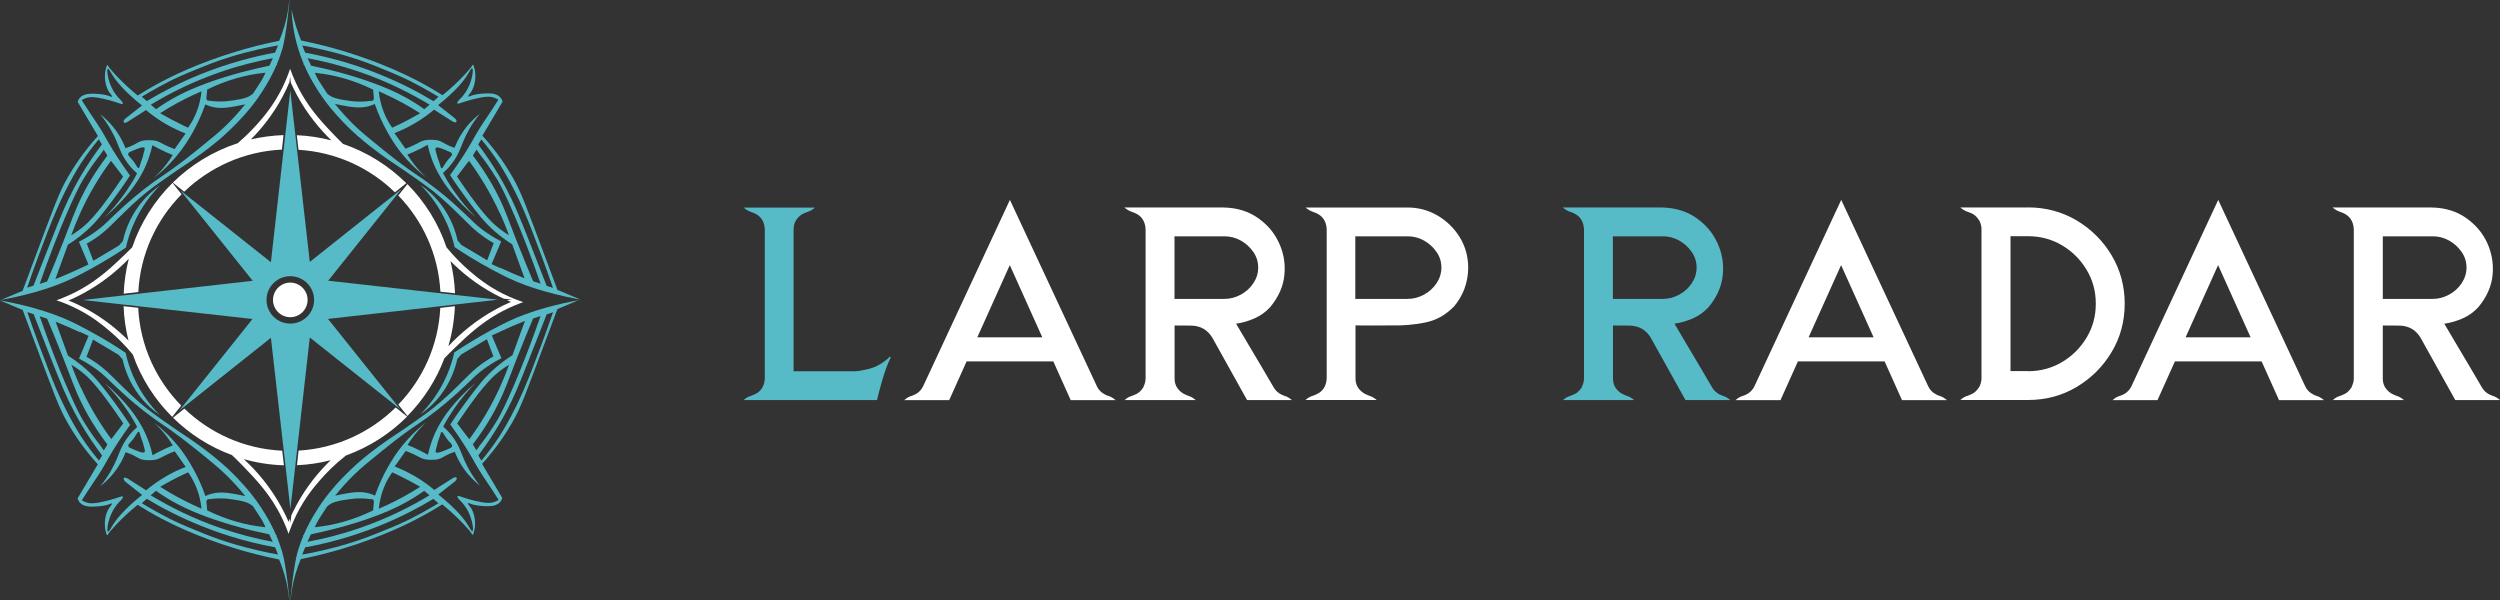 <?xml version="1.0" encoding="UTF-8"?>
<svg id="Livello_1" data-name="Livello 1" xmlns="http://www.w3.org/2000/svg" viewBox="0 0 250 60">
  <rect x="0" y="0" width="250" height="60" fill="#333333" stroke="none"/>
  <defs>
    <style>
      .cls-1 {
        fill: #56bac7;
      }

      .cls-1, .cls-2 {
        stroke-width: 0px;
      }

      .cls-2 {
        fill: #fff;
      }
    </style>
  </defs>
  <g>
    <path class="cls-1" d="M55.77,29.05c-.19-.5-.53-1.41-.95-2.54-2.27-6.07-2.66-7.22-3.6-8.86-.57-.99-1.5-2.45-2.98-4.08.67-1.14,1.35-2.27,2.02-3.41-.03-.11-.1-.27-.22-.41-.37-.42-.99-.42-1.35-.41-.04,0-1.08.01-1.67.27-.04.02-.16.07-.19.03-.04-.05.15-.26.27-.43,0,0,.55-.75.42-1.99-.01-.14-.05-.26-.08-.39-.05-.2-.09-.35-.15-.35-.04,0-.06.07-.16.22-.03.05-.08.1-.16.2-.65.78-1.55,1.61-1.55,1.61-.3.28-.69.62-1.16,1.01-.58-.36-1.41-.86-2.43-1.4-.75-.39-3.51-1.82-7.52-3.02-1.08-.32-2.5-.71-4.2-1.05-.17-.43-.34-.89-.5-1.39-.19-.61-.34-1.19-.46-1.73.04.99.19,2.34.65,3.87.17.58.36,1.1.56,1.56l-.03.08.07.02c.41.96.83,1.67,1.1,2.12,1.03,1.73,2.12,2.89,2.78,3.59.19.2.7.73,1.41,1.36.33.29.98.86,2.19,1.76,1.48,1.09,1.79,1.2,3.75,2.59.85.61,1.28.91,1.73,1.27,1.11.9,1.99,1.76,2.89,2.65.78.77,1.29,1.31,2.22,1.95.37.25.68.44.9.56l-.65,1.72c-.86-.51-1.71-1.02-2.57-1.53-.13-.15-.26-.3-.39-.45-.18-.84-.61-2.23-1.68-3.63-.69-.9-1.44-1.52-2.02-1.92.82.83,1.89,2.13,2.67,3.95.35.82.58,1.58.73,2.26.86.58,2.1,1.37,3.66,2.21.76.41,1.37.72,1.63.84,2.44,1.18,5.34,1.84,7.3,2.2-.75-.32-1.5-.64-2.25-.95h0ZM30.39,4.95c-.05-.13-.11-.27-.16-.4.21.04.56.1,1,.19,1.07.22,3.28.71,5.64,1.6.49.18,1.08.42,1.19.47.85.34,1.59.66,1.91.8,1.5.66,3.1,1.6,3.88,2.07-.17.15-.33.29-.5.44-1.5-.91-3.31-1.85-5.42-2.7-2.76-1.12-5.3-1.76-7.41-2.15-.04-.1-.09-.21-.13-.31h0ZM30.8,5.92s-.03-.07-.04-.1c1.56.29,3.33.73,5.23,1.38,2.82.97,5.14,2.17,6.97,3.27-.18.15-.36.3-.53.45-.24-.17-.59-.42-1.02-.68-.77-.48-1.91-1.12-3.85-1.85-2.57-.96-5.06-1.54-6.45-1.82-.1-.21-.2-.43-.3-.65h0ZM42.02,11.32c-.74.43-1.53.86-2.37,1.25-.14.07-.28.13-.43.2-.23-.32-.46-.71-.67-1.16-.44-.95-.61-1.83-.67-2.48.21.09.42.18.62.28,1.29.59,2.46,1.24,3.52,1.92h0ZM32.72,9.36c-.15-.22-.43-.65-.73-1.12-.09-.14-.21-.33-.34-.6-.07-.15-.13-.27-.17-.36.09,0,.18.02.28.03,1.67.19,3.54.67,5.55,1.65l.08.86s0,.11-.06.19c-.06.07-.16.09-.25.07-.37.06-.88.1-1.5.07-.26-.01-.44-.04-.8-.09-1.19-.16-1.54-.34-1.75-.47-.14-.09-.25-.17-.31-.23h0ZM50.02,26.81c-.29-.13-.58-.27-.86-.4.32-.76.64-1.51.96-2.27-.34-.17-.83-.45-1.41-.84-1.2-.81-1.47-1.26-3.01-2.65-.59-.54-1.65-1.48-3.11-2.53-.7-.51-.71-.47-1.61-1.11-1.2-.86-2.06-1.55-2.76-2.11-1.45-1.17-2.16-1.76-2.88-2.46-.47-.47-1.13-1.15-1.85-2.05.1.02.26.06.47.1,1.12.22,1.95.37,2.85.15.16-.04.39-.11.67-.24.39,1.12.83,2.02,1.2,2.69.33.6.92,1.65,1.96,2.81.74.83,1.45,1.43,1.99,1.85-.52-.47-1.07-1.07-1.58-1.81-.11-.16-.21-.32-.31-.48.41-.17.84-.36,1.28-.58.26-.13.51-.27.75-.4.06.28.16.72.35,1.25.8,2.32,2.25,3.84,3.1,4.73.29.3.74.74,1.32,1.22-.68-.68-1.42-1.53-2.14-2.57-.44-.63-.8-1.24-1.1-1.81.22-.19.54-.49.86-.91.68-.87.91-1.63,1.19-2.3.29-.69.77-1.64,1.64-2.71-.52.4-1.21,1.03-1.8,1.96-.34.52-.57,1.02-.73,1.44-.36-.11-.64-.24-.83-.34-.37-.19-.49-.3-.81-.39-.24-.06-.44-.06-.63-.07-.15,0-.42-.01-.71.05-.34.07-.5.19-.9.39-.24.12-.58.29-1.03.45-.37-.52-.73-1.04-1.1-1.56.59-.23,1.27-.53,1.98-.95.81-.47,1.48-.97,2.01-1.42,0,.02,0,.04,0,.05.59.37,1.18.75,1.76,1.12.19.14.39.15.44.09.05-.07,0-.26-.2-.41-.54-.43-1.08-.85-1.63-1.28,1.81-1.44,2.63-2.48,3.04-3.19.11-.19.28-.51.37-.48.15.05.03,1.17-.5,2.12-.24.43-.52.75-.73.95-.2.2-.3.37-.26.43.05.07.32-.03.36-.05.56-.19,1.28-.4,2.07-.55.41-.07.84-.13,1.32.05.16.06.28.13.36.18-.12.2-.32.5-.55.86-.49.76-.76,1.13-1.02,1.53-.53.81-.8,1.31-1.15,1.93-.44.77-1.12,1.86-2.11,3.22.65.99,1.23,1.79,1.67,2.39,1.09,1.46,1.76,2.34,2.85,3.28.68.59,1.29,1,1.69,1.25.41,1.13.83,2.26,1.24,3.4-.8-.32-1.62-.67-2.45-1.06h0ZM43.57,14.8c.13-.14.48,0,1.04.23.37.15.56.23.59.35.06.23-.29.35-.72,1.05-.14.22-.22.4-.32.39-.08-.01-.1-.14-.18-.41-.13-.44-.11-.25-.27-.81-.14-.48-.21-.72-.15-.78h0ZM49.98,21.28c.35.77.66,1.52.91,2.24-.75-.46-1.29-.92-1.66-1.27-.37-.36-.63-.67-.99-1.1-.24-.29-.54-.66-1.15-1.5-.37-.51-.84-1.18-1.39-2,.4-.52.8-1.05,1.2-1.57,1.04,1.41,2.12,3.14,3.06,5.2h0ZM53.32,28.14c-.17-.41-.43-1.03-.74-1.78-1.35-3.29-1.71-4.42-2.26-5.7-.56-1.29-1.49-3.08-3.03-5.11.12-.2.24-.39.36-.59.11.17.24.35.37.52.11.16.23.3.34.44,0,0,.73.97,1.41,2.11.69,1.16,2.43,4.97,4.29,10.34-.25-.08-.49-.16-.74-.24h0ZM54.66,28.57c-.17-.43-.42-1.09-.73-1.87-1.41-3.62-2.12-5.43-2.76-6.76-.65-1.37-1.7-3.29-3.35-5.49.1-.17.21-.34.31-.51.58.68,1.21,1.51,1.85,2.5,0,.01.02.04.04.07.21.33.81,1.29,1.57,2.83.57,1.15,1,2.16,1.61,3.73.57,1.47,1.3,3.4,2.1,5.72-.22-.07-.44-.14-.65-.21h0Z"/>
    <path class="cls-1" d="M0,30.01c1.96-.35,4.86-1.02,7.3-2.2.25-.12.87-.43,1.63-.84,1.56-.85,2.8-1.64,3.66-2.21.15-.67.38-1.44.73-2.26.78-1.82,1.85-3.12,2.67-3.95-.58.4-1.32,1.02-2.02,1.92-1.07,1.4-1.5,2.8-1.68,3.63-.13.15-.26.3-.39.45-.86.51-1.71,1.02-2.57,1.53l-.65-1.72c.22-.12.53-.31.9-.56.94-.64,1.44-1.19,2.22-1.95.9-.89,1.77-1.75,2.89-2.65.45-.36.87-.66,1.73-1.27,1.95-1.39,2.27-1.5,3.75-2.59,1.22-.9,1.87-1.47,2.19-1.76.71-.64,1.22-1.17,1.41-1.36.66-.7,1.75-1.86,2.78-3.59.27-.45.69-1.16,1.1-2.12l.07-.02-.03-.08c.05-.13.11-.26.16-.39,0,0,.22-.57.4-1.17C28.6,3.62,28.99,0,28.94,0c-.03,0-.05,1.11-.52,2.69-.17.57-.35,1.04-.5,1.39-1.7.34-3.12.72-4.2,1.05-4.02,1.2-6.78,2.63-7.52,3.02-1.02.54-1.85,1.03-2.43,1.4-.47-.38-.86-.73-1.16-1.01,0,0-.9-.83-1.55-1.61-.08-.1-.13-.15-.16-.2-.1-.15-.12-.23-.16-.22-.06,0-.1.15-.15.35-.03.13-.06.25-.08.39-.13,1.24.42,1.99.42,1.99.13.17.32.37.27.43-.03.04-.15-.02-.19-.03-.6-.26-1.63-.27-1.67-.27-.36,0-.98,0-1.35.41-.13.15-.19.3-.22.41.67,1.14,1.35,2.27,2.02,3.41-1.47,1.63-2.41,3.09-2.98,4.08-.94,1.63-1.33,2.79-3.6,8.86-.42,1.13-.76,2.03-.95,2.54-.75.32-1.5.64-2.25.95h0ZM27.51,5.26c-2.11.39-4.65,1.04-7.41,2.15-2.11.85-3.91,1.8-5.42,2.7-.17-.15-.33-.29-.5-.44.78-.47,2.38-1.41,3.88-2.07.32-.14,1.05-.46,1.91-.8.11-.04.7-.28,1.19-.47,2.36-.89,4.56-1.38,5.64-1.6.44-.09.79-.15,1-.19-.05.13-.1.26-.16.4-.04.11-.09.21-.13.31h0ZM26.93,6.57c-1.39.29-3.88.86-6.45,1.82-1.94.73-3.08,1.37-3.85,1.85-.43.27-.78.51-1.02.68-.18-.15-.36-.3-.53-.45,1.83-1.11,4.15-2.3,6.97-3.27,1.9-.66,3.67-1.09,5.23-1.38-.01.03-.03.07-.04.1-.1.22-.2.44-.3.65h0ZM19.53,9.41c.21-.1.42-.19.62-.28-.06.65-.23,1.53-.67,2.48-.21.46-.45.84-.67,1.16-.14-.06-.28-.13-.43-.2-.84-.4-1.63-.82-2.37-1.25,1.06-.68,2.23-1.33,3.52-1.92h0ZM25,9.58c-.21.13-.57.31-1.75.47-.37.05-.55.07-.8.09-.61.03-1.13-.01-1.5-.07-.09.02-.19,0-.25-.07-.07-.08-.06-.17-.06-.19l.08-.86c2.01-.98,3.88-1.46,5.55-1.65.09-.01.19-.02.28-.03-.04.09-.09.21-.17.36-.13.26-.25.45-.34.6-.3.47-.58.9-.73,1.12-.06.05-.17.14-.31.23h0ZM5.55,27.87c.41-1.13.83-2.26,1.24-3.4.4-.25,1.02-.66,1.69-1.25,1.09-.94,1.76-1.82,2.85-3.28.45-.6,1.03-1.4,1.67-2.39-.99-1.36-1.67-2.46-2.11-3.22-.36-.62-.62-1.12-1.15-1.93-.26-.4-.53-.77-1.02-1.53-.24-.37-.43-.67-.55-.86.08-.05.2-.12.36-.18.47-.18.9-.12,1.32-.05.79.14,1.51.35,2.07.55.04.02.31.12.36.05.04-.06-.06-.23-.26-.43-.21-.21-.49-.52-.73-.95-.53-.96-.65-2.08-.5-2.12.08-.03.26.3.37.48.41.71,1.23,1.74,3.04,3.19-.54.43-1.08.85-1.63,1.28-.19.15-.25.34-.2.41.05.07.25.06.44-.09.59-.37,1.18-.75,1.76-1.12,0-.02,0-.04,0-.05.53.45,1.2.95,2.01,1.42.72.41,1.39.72,1.98.95-.37.52-.73,1.04-1.1,1.56-.45-.17-.8-.33-1.03-.45-.4-.2-.56-.32-.9-.39-.29-.06-.56-.05-.71-.05-.2,0-.4,0-.63.07-.32.08-.44.2-.81.39-.19.1-.47.22-.83.34-.16-.43-.4-.92-.73-1.44-.6-.92-1.28-1.55-1.8-1.96.86,1.07,1.35,2.02,1.64,2.71.28.67.51,1.43,1.19,2.3.32.41.64.72.86.91-.3.57-.67,1.18-1.1,1.81-.72,1.04-1.46,1.89-2.14,2.57.58-.49,1.03-.92,1.32-1.22.86-.89,2.3-2.41,3.1-4.73.18-.53.29-.98.35-1.25.24.14.49.27.75.4.44.22.87.42,1.28.58-.09.16-.2.32-.31.48-.5.74-1.05,1.33-1.58,1.81.54-.41,1.26-1.02,1.99-1.85,1.04-1.17,1.63-2.22,1.96-2.81.37-.67.81-1.57,1.2-2.69.28.13.52.2.67.24.91.23,1.73.07,2.85-.15.2-.04.36-.08.47-.1-.72.9-1.37,1.58-1.85,2.05-.71.7-1.43,1.29-2.88,2.46-.69.56-1.56,1.25-2.76,2.11-.9.64-.91.61-1.61,1.11-1.46,1.05-2.51,2-3.11,2.53-1.54,1.39-1.81,1.84-3.01,2.65-.57.39-1.07.67-1.41.84.32.76.64,1.51.96,2.27-.28.14-.57.27-.86.4-.83.39-1.65.74-2.45,1.06h0ZM14.31,15.58c-.16.56-.14.37-.27.81-.08.27-.1.4-.18.41-.09.02-.18-.17-.32-.39-.44-.7-.79-.82-.72-1.05.03-.12.22-.2.59-.35.56-.22.91-.36,1.04-.23.06.06-.01.3-.15.78h0ZM11.11,16.09c.4.52.8,1.05,1.2,1.57-.55.81-1.02,1.49-1.39,2-.61.84-.91,1.22-1.15,1.5-.36.43-.62.74-.99,1.1-.36.35-.91.82-1.66,1.27.26-.72.56-1.47.91-2.24.94-2.06,2.02-3.79,3.06-5.2h0ZM3.97,28.38c1.86-5.36,3.6-9.18,4.29-10.34.68-1.14,1.41-2.11,1.41-2.11.11-.14.23-.29.34-.44.13-.18.25-.35.37-.52.12.2.24.39.36.59-1.55,2.03-2.47,3.82-3.03,5.11-.56,1.28-.92,2.41-2.26,5.7-.31.75-.56,1.37-.74,1.78-.25.08-.49.16-.74.24h0ZM2.71,28.78c.8-2.32,1.53-4.25,2.1-5.72.62-1.58,1.05-2.58,1.61-3.73.76-1.54,1.36-2.5,1.57-2.83.02-.03.04-.06.04-.07.64-.99,1.27-1.81,1.85-2.5l.31.51c-1.65,2.19-2.7,4.12-3.35,5.49-.64,1.33-1.34,3.14-2.76,6.76-.31.79-.56,1.44-.73,1.87-.22.07-.44.14-.65.21Z"/>
    <path class="cls-1" d="M2.25,30.95c.19.5.53,1.41.95,2.54,2.27,6.07,2.66,7.22,3.6,8.86.57.99,1.5,2.45,2.98,4.08-.67,1.14-1.35,2.27-2.02,3.41.03.11.1.27.22.41.37.42.99.42,1.35.41.04,0,1.08-.01,1.67-.27.04-.02.16-.07.19-.03.04.05-.15.26-.27.43,0,0-.55.75-.42,1.99.01.14.05.26.08.39.05.2.09.35.15.35.04,0,.06-.07.16-.22.03-.05.08-.1.16-.2.65-.78,1.55-1.61,1.55-1.61.3-.28.69-.62,1.16-1.01.58.36,1.41.86,2.43,1.4.75.39,3.51,1.82,7.52,3.02,1.08.32,2.5.71,4.2,1.05.15.35.33.82.5,1.39.47,1.58.49,2.69.52,2.69.05,0-.34-3.62-.71-4.84-.18-.6-.4-1.17-.4-1.17-.05-.14-.11-.27-.16-.39l.03-.08-.07-.02c-.41-.96-.83-1.67-1.1-2.12-1.03-1.73-2.12-2.89-2.78-3.59-.19-.2-.7-.73-1.41-1.36-.33-.29-.98-.86-2.19-1.76-1.48-1.09-1.79-1.2-3.75-2.59-.85-.61-1.28-.91-1.73-1.27-1.11-.9-1.99-1.76-2.89-2.65-.78-.77-1.29-1.31-2.22-1.95-.37-.25-.68-.44-.9-.56l.65-1.72c.86.51,1.71,1.02,2.57,1.53.13.15.26.3.39.45.18.84.61,2.23,1.68,3.63.69.9,1.44,1.52,2.02,1.92-.82-.83-1.89-2.13-2.67-3.95-.35-.82-.58-1.58-.73-2.26-.86-.58-2.1-1.37-3.66-2.21-.76-.41-1.37-.72-1.63-.84-2.44-1.18-5.34-1.84-7.3-2.2.75.32,1.5.64,2.25.95h0ZM27.64,55.05c.05.13.11.27.16.4-.21-.04-.56-.1-1-.19-1.07-.22-3.28-.71-5.64-1.6-.49-.18-1.08-.42-1.19-.47-.85-.34-1.59-.66-1.91-.8-1.5-.66-3.1-1.6-3.88-2.07.17-.15.33-.29.5-.44,1.5.91,3.31,1.85,5.42,2.7,2.76,1.12,5.3,1.76,7.41,2.15.04.1.09.21.13.31h0ZM27.23,54.08s.03.07.04.1c-1.56-.29-3.33-.73-5.23-1.38-2.82-.97-5.14-2.17-6.97-3.27.18-.15.36-.3.53-.45.24.17.59.42,1.02.68.77.48,1.91,1.12,3.85,1.85,2.57.96,5.06,1.54,6.45,1.82.1.21.2.43.3.65h0ZM16.01,48.68c.74-.43,1.53-.86,2.37-1.25.14-.07.28-.13.43-.2.23.32.46.71.67,1.16.44.95.61,1.83.67,2.48-.21-.09-.42-.18-.62-.28-1.29-.59-2.46-1.24-3.52-1.92h0ZM25.31,50.64c.15.22.43.65.73,1.12.09.14.21.33.34.6.07.15.13.27.17.36-.09,0-.18-.02-.28-.03-1.67-.19-3.54-.67-5.55-1.65l-.08-.86s0-.11.06-.19c.06-.07.16-.09.25-.07.37-.06.88-.1,1.5-.07.26.01.44.04.8.09,1.19.16,1.54.34,1.75.47.14.09.25.17.31.23h0ZM8,33.19c.29.13.58.27.86.4-.32.76-.64,1.51-.96,2.27.34.17.83.45,1.41.84,1.2.81,1.47,1.26,3.01,2.65.59.54,1.65,1.48,3.11,2.53.7.51.71.47,1.61,1.11,1.2.86,2.06,1.55,2.76,2.11,1.45,1.17,2.16,1.76,2.88,2.46.47.47,1.13,1.15,1.85,2.05-.1-.02-.26-.06-.47-.1-1.12-.22-1.95-.37-2.85-.15-.16.04-.39.11-.67.24-.39-1.12-.83-2.02-1.2-2.69-.33-.6-.92-1.65-1.96-2.81-.74-.83-1.45-1.43-1.99-1.85.52.47,1.07,1.07,1.58,1.81.11.16.21.32.31.48-.41.17-.84.36-1.28.58-.26.13-.51.27-.75.4-.06-.28-.16-.72-.35-1.25-.8-2.32-2.25-3.84-3.1-4.73-.29-.3-.74-.74-1.32-1.22.68.68,1.42,1.53,2.14,2.57.44.63.8,1.24,1.1,1.81-.22.19-.54.49-.86.91-.68.87-.91,1.63-1.19,2.3-.29.69-.77,1.64-1.64,2.71.52-.4,1.21-1.03,1.8-1.96.34-.52.57-1.02.73-1.44.36.11.64.24.83.34.37.19.49.3.81.39.24.06.44.06.63.07.15,0,.42.01.71-.05.34-.07.5-.19.9-.39.24-.12.58-.29,1.03-.45.37.52.73,1.04,1.1,1.56-.59.23-1.27.53-1.98.95-.81.47-1.48.97-2.01,1.42,0-.02,0-.04,0-.05-.59-.37-1.18-.75-1.76-1.12-.19-.14-.39-.15-.44-.09s0,.26.2.41c.54.43,1.08.85,1.63,1.28-1.81,1.44-2.63,2.48-3.04,3.19-.11.19-.28.51-.37.48-.15-.05-.03-1.17.5-2.12.24-.43.52-.75.73-.95.2-.2.3-.37.26-.43-.05-.07-.32.03-.36.05-.56.19-1.28.4-2.07.55-.41.07-.84.13-1.32-.05-.16-.06-.28-.13-.36-.18.12-.2.32-.5.55-.86.49-.76.76-1.13,1.02-1.53.53-.81.8-1.31,1.15-1.93.44-.77,1.12-1.86,2.11-3.22-.65-.99-1.23-1.79-1.67-2.39-1.09-1.46-1.76-2.34-2.85-3.28-.68-.59-1.29-1-1.69-1.25-.41-1.13-.83-2.26-1.24-3.4.8.32,1.62.67,2.45,1.06h0ZM14.46,45.2c-.13.14-.48,0-1.04-.23-.37-.15-.56-.23-.59-.35-.06-.23.29-.35.72-1.05.14-.22.22-.4.32-.39.08.01.1.14.18.41.13.44.11.25.27.81.14.48.21.72.15.78h0ZM8.05,38.71c-.35-.77-.66-1.52-.91-2.24.75.46,1.29.92,1.66,1.27.37.36.63.67.99,1.1.24.29.54.66,1.15,1.5.37.51.84,1.18,1.39,2-.4.52-.8,1.05-1.2,1.57-1.04-1.41-2.12-3.14-3.06-5.2h0ZM4.71,31.86c.17.41.43,1.03.74,1.78,1.35,3.29,1.71,4.42,2.26,5.7.56,1.29,1.49,3.08,3.03,5.11-.12.2-.24.39-.36.59-.11-.17-.24-.35-.37-.52-.11-.16-.23-.3-.34-.44,0,0-.73-.97-1.41-2.11-.69-1.16-2.43-4.97-4.29-10.34.25.08.49.16.74.24h0ZM3.37,31.43c.17.43.42,1.09.73,1.87,1.41,3.62,2.12,5.43,2.76,6.76.65,1.37,1.7,3.29,3.35,5.49-.1.17-.21.34-.31.51-.58-.68-1.21-1.51-1.85-2.5,0-.01-.02-.04-.04-.07-.21-.33-.81-1.29-1.57-2.83-.57-1.15-1-2.16-1.61-3.73-.57-1.47-1.3-3.4-2.1-5.72.22.07.44.14.65.21h0Z"/>
    <path class="cls-1" d="M58.02,29.99c-1.96.35-4.86,1.02-7.3,2.2-.25.12-.87.43-1.63.84-1.56.85-2.8,1.64-3.66,2.21-.15.67-.38,1.44-.73,2.26-.78,1.82-1.85,3.12-2.67,3.95.58-.4,1.32-1.02,2.02-1.92,1.07-1.4,1.5-2.8,1.68-3.63.13-.15.26-.3.39-.45.86-.51,1.71-1.02,2.57-1.53l.65,1.72c-.22.12-.53.31-.9.56-.94.64-1.44,1.19-2.22,1.95-.9.89-1.77,1.75-2.89,2.65-.45.36-.87.66-1.73,1.27-1.95,1.39-2.27,1.5-3.75,2.59-1.22.9-1.87,1.47-2.19,1.76-.71.64-1.22,1.17-1.41,1.36-.66.7-1.75,1.86-2.78,3.59-.27.45-.69,1.16-1.1,2.12l-.07.02.03.08c-.05.13-.11.26-.16.39,0,0-.22.57-.4,1.17-.37,1.22-.76,4.83-.71,4.84.03,0,.05-1.11.52-2.69.17-.57.35-1.04.5-1.39,1.7-.34,3.12-.72,4.2-1.05,4.02-1.2,6.78-2.63,7.52-3.02,1.02-.54,1.85-1.03,2.43-1.4.47.38.86.73,1.16,1.01,0,0,.9.83,1.55,1.61.08.1.13.15.16.2.1.15.12.23.16.22.06,0,.1-.15.15-.35.03-.13.06-.25.08-.39.13-1.24-.42-1.99-.42-1.99-.13-.17-.32-.37-.27-.43.03-.04.15.02.19.03.6.26,1.63.27,1.67.27.36,0,.98,0,1.35-.41.13-.15.19-.3.22-.41l-2.02-3.41c1.47-1.63,2.41-3.09,2.98-4.08.94-1.63,1.33-2.79,3.6-8.86.42-1.13.76-2.03.95-2.54.75-.32,1.5-.64,2.25-.95h0ZM30.51,54.74c2.11-.39,4.65-1.04,7.41-2.15,2.11-.85,3.91-1.8,5.42-2.7.17.15.33.29.5.44-.78.47-2.38,1.41-3.88,2.07-.32.14-1.05.46-1.91.8-.11.04-.7.28-1.19.47-2.36.89-4.56,1.38-5.64,1.6-.44.09-.79.15-1,.19.05-.13.1-.26.16-.4.04-.11.09-.21.13-.31h0ZM31.1,53.43c1.39-.29,3.88-.86,6.45-1.82,1.94-.73,3.08-1.37,3.85-1.85.43-.27.78-.51,1.02-.68.18.15.36.3.53.45-1.83,1.11-4.15,2.3-6.97,3.27-1.9.66-3.67,1.09-5.23,1.38.01-.03.03-.07.04-.1.1-.22.2-.44.3-.65h0ZM38.5,50.59c-.21.1-.42.19-.62.28.06-.65.23-1.53.67-2.48.21-.46.45-.84.67-1.16.14.06.28.13.43.2.84.4,1.63.82,2.37,1.25-1.06.68-2.23,1.33-3.52,1.92h0ZM33.03,50.41c.21-.13.57-.31,1.75-.47.37-.05.55-.07.8-.09.61-.03,1.13.01,1.5.07.09-.02.19,0,.25.07.07.08.06.17.06.19l-.08.86c-2.01.98-3.88,1.46-5.55,1.65-.09.01-.19.02-.28.03.04-.09.09-.21.17-.36.13-.26.25-.45.34-.6.3-.47.58-.9.73-1.12.06-.05.17-.14.31-.23h0ZM52.48,32.13c-.41,1.13-.83,2.26-1.24,3.4-.4.25-1.02.66-1.69,1.25-1.09.94-1.76,1.82-2.85,3.28-.45.6-1.03,1.4-1.67,2.39.99,1.36,1.67,2.46,2.11,3.22.36.62.62,1.12,1.15,1.93.26.4.53.77,1.02,1.53.24.37.43.67.55.86-.08.05-.2.12-.36.18-.47.18-.9.12-1.32.05-.79-.14-1.51-.35-2.07-.55-.04-.02-.31-.12-.36-.05-.04.06.06.23.26.43.21.21.49.52.73.95.53.96.65,2.08.5,2.12-.08.03-.26-.3-.37-.48-.41-.71-1.23-1.74-3.04-3.19.54-.43,1.08-.85,1.63-1.28.19-.15.25-.34.2-.41s-.25-.06-.44.09c-.59.37-1.18.75-1.76,1.12,0,.02,0,.04,0,.05-.53-.45-1.2-.95-2.01-1.42-.72-.41-1.39-.72-1.98-.95.37-.52.73-1.04,1.1-1.56.45.17.8.33,1.03.45.4.2.56.32.9.39.29.06.56.05.71.05.2,0,.4,0,.63-.07.32-.08.44-.2.81-.39.19-.1.47-.22.83-.34.16.43.4.92.73,1.44.6.92,1.28,1.55,1.8,1.96-.86-1.07-1.35-2.02-1.64-2.71-.28-.67-.51-1.43-1.19-2.3-.32-.41-.64-.72-.86-.91.3-.57.67-1.18,1.1-1.81.72-1.04,1.46-1.89,2.14-2.57-.58.49-1.03.92-1.32,1.22-.86.89-2.3,2.41-3.1,4.73-.18.53-.29.98-.35,1.25-.24-.14-.49-.27-.75-.4-.44-.22-.87-.42-1.28-.58.09-.16.2-.32.31-.48.5-.74,1.05-1.33,1.58-1.81-.54.41-1.26,1.02-1.99,1.85-1.04,1.17-1.63,2.22-1.96,2.81-.37.67-.81,1.57-1.2,2.69-.28-.13-.52-.2-.67-.24-.91-.23-1.73-.07-2.85.15-.2.04-.36.08-.47.1.72-.9,1.37-1.58,1.85-2.05.71-.7,1.43-1.29,2.88-2.46.69-.56,1.56-1.25,2.76-2.11.9-.64.91-.61,1.61-1.11,1.46-1.05,2.51-2,3.11-2.53,1.54-1.39,1.81-1.84,3.01-2.65.57-.39,1.07-.67,1.41-.84-.32-.76-.64-1.51-.96-2.27.28-.14.57-.27.86-.4.83-.39,1.65-.74,2.45-1.06h0ZM43.72,44.42c.16-.56.14-.37.27-.81.08-.27.1-.4.18-.41.09-.02.18.17.32.39.44.7.79.82.72,1.05-.03.12-.22.2-.59.35-.56.22-.91.36-1.04.23-.06-.06.01-.3.15-.78h0ZM46.92,43.91c-.4-.52-.8-1.05-1.2-1.57.55-.81,1.02-1.49,1.39-2,.61-.84.91-1.22,1.15-1.5.36-.43.62-.74.99-1.1.36-.35.91-.82,1.66-1.27-.26.72-.56,1.47-.91,2.24-.94,2.06-2.02,3.79-3.06,5.2h0ZM54.05,31.62c-1.86,5.36-3.6,9.18-4.29,10.34-.68,1.14-1.41,2.11-1.41,2.11-.11.14-.23.29-.34.44-.13.18-.25.35-.37.52-.12-.2-.24-.39-.36-.59,1.55-2.03,2.47-3.82,3.03-5.11.56-1.28.92-2.41,2.26-5.7.31-.75.56-1.37.74-1.78.25-.08.49-.16.74-.24h0ZM55.31,31.21c-.8,2.32-1.53,4.25-2.1,5.72-.62,1.58-1.05,2.58-1.61,3.73-.76,1.54-1.36,2.5-1.57,2.83-.02.03-.04.06-.04.07-.64.99-1.27,1.81-1.85,2.5-.1-.17-.21-.34-.31-.51,1.65-2.19,2.7-4.12,3.35-5.49.64-1.33,1.34-3.14,2.76-6.76.31-.79.56-1.44.73-1.87.22-.07.44-.14.65-.21h0Z"/>
    <path class="cls-1" d="M27.09,33.78l-9.17,7.29,7.33-9.17-16.97-1.9,16.99-1.92-7.23-9.04,9.05,7.18,1.94-17.16,1.95,17.13,9.17-7.29-7.33,9.17,16.97,1.9-16.99,1.92,7.23,9.04-9.05-7.18-1.94,17.16-1.95-17.13h0ZM29.03,27.62c-1.31,0-2.38,1.06-2.38,2.37s1.07,2.37,2.38,2.37,2.38-1.06,2.38-2.37-1.07-2.37-2.38-2.37Z"/>
    <path class="cls-2" d="M18.43,19.16c2.56-2.45,5.98-4.02,9.76-4.2l.16-1.45c-1.12.04-2.21.19-3.26.43,1.06-1.07,2.2-2.47,3.15-4.24.27-.51.51-1.01.71-1.5l.06-.55.07.61c.19.42.39.84.63,1.28,1.03,1.9,2.28,3.38,3.43,4.5-1.11-.29-2.27-.47-3.46-.52l.11.95.06.51c3.74.22,7.12,1.8,9.64,4.25l1.14-.91c-1.77-1.75-3.92-3.11-6.33-3.93-.22-.21-.47-.46-.74-.74-1.16-1.21-2.37-2.46-3.41-4.28-.33-.58-.76-1.42-1.14-2.49-.17.51-.43,1.19-.81,1.96-.83,1.65-1.75,2.74-2.31,3.38-.53.61-1.23,1.34-2.12,2.1-2.47.8-4.68,2.17-6.49,3.94l1.14.91h0Z"/>
    <path class="cls-2" d="M17.21,41.7l.91-1.14c-2.5-2.55-4.11-5.98-4.3-9.78l-1.46-.16c.04,1.18.21,2.33.49,3.44-1.09-1.09-2.52-2.27-4.37-3.25-.56-.3-1.1-.55-1.62-.76.03-.01.06-.03.09-.04h-.1s.17-.03.17-.03c.42-.19.86-.4,1.3-.64,1.93-1.04,3.42-2.3,4.56-3.46-.29,1.12-.46,2.29-.51,3.49l1.46-.17c.2-3.8,1.81-7.23,4.33-9.77l-.91-1.14c-1.8,1.79-3.2,3.99-4.03,6.44-.22.23-.48.48-.77.76-1.21,1.16-2.47,2.36-4.3,3.4-.58.33-1.42.75-2.5,1.14.51.17,1.2.43,1.96.81,1.66.82,2.75,1.75,3.4,2.3.66.56,1.46,1.33,2.27,2.31.83,2.37,2.19,4.5,3.94,6.24h0Z"/>
    <path class="cls-2" d="M50.37,29.41c-1.66-.82-2.75-1.75-3.4-2.3-.67-.58-1.49-1.36-2.32-2.38-.81-2.4-2.16-4.55-3.91-6.32l-.91,1.14c2.44,2.52,4.01,5.89,4.21,9.62l1.46.16c-.04-1.1-.2-2.18-.45-3.22,1.1,1.11,2.56,2.32,4.44,3.32.3.16.6.31.89.44l.82.09-.5.06c.14.06.27.12.4.17-.47.2-.96.44-1.46.71-2.07,1.12-3.64,2.48-4.8,3.72.37-1.28.59-2.62.65-4l-1.46.17c-.19,3.75-1.75,7.13-4.2,9.67l.91,1.14c1.61-1.63,2.88-3.59,3.7-5.77.28-.29.64-.66,1.08-1.08,1.21-1.16,2.47-2.36,4.3-3.4.58-.33,1.42-.75,2.5-1.14-.51-.17-1.2-.43-1.96-.81h0Z"/>
    <path class="cls-2" d="M39.55,40.76c-2.53,2.48-5.92,4.08-9.69,4.3l-.16,1.46c1.16-.05,2.29-.22,3.37-.5-1.15,1.11-2.41,2.6-3.45,4.54-.18.34-.34.67-.49.99l-.09.78-.05-.46c-.05.1-.09.21-.13.31-.21-.47-.44-.96-.71-1.45-1.13-2.08-2.51-3.66-3.76-4.81-.02,0-.03-.01-.05-.02,1.29.37,2.65.59,4.05.63l-.09-.77-.08-.69c-3.8-.18-7.22-1.75-9.78-4.21l-1.14.91c1.66,1.63,3.67,2.92,5.9,3.74.29.28.68.65,1.11,1.1,1.16,1.21,2.37,2.46,3.41,4.28.33.58.76,1.42,1.14,2.49.17-.51.43-1.19.81-1.96.83-1.65,1.75-2.74,2.31-3.38.62-.72,1.48-1.6,2.61-2.49,2.33-.84,4.41-2.18,6.12-3.89l-1.14-.91h0Z"/>
    <path class="cls-2" d="M29.03,31.72c-.96,0-1.73-.78-1.73-1.73s.78-1.73,1.73-1.73,1.73.78,1.73,1.73-.78,1.73-1.73,1.73Z"/>
  </g>
  <g>
    <path class="cls-1" d="M89.01,35.67l.07.05c-.32.66-.59,1.4-.83,2.22s-.42,1.51-.55,2.07h-13.34c.24-.22.49-.36.76-.43.1-.04.2-.08.31-.13.66-.29,1.01-.82,1.05-1.61v-14.91c-.04-.79-.4-1.32-1.05-1.61-.11-.04-.21-.08-.31-.12-.26-.08-.51-.23-.76-.44h7.13c-.24.22-.49.36-.76.44-.1.04-.2.08-.31.12-.3.13-.56.34-.76.62-.2.28-.3.61-.3.99v14.2h5.93c.33.02.87-.06,1.6-.24s1.43-.58,2.09-1.21h0Z"/>
    <path class="cls-2" d="M110.49,39.45c.11.05.21.1.31.13.26.07.51.22.76.43h-4.49l-1.74-3.87h-8.67l-1.74,3.87h-4.49c.24-.22.49-.36.76-.43.1-.04.2-.08.31-.13.36-.18.63-.45.81-.82l8.68-18.64,8.7,18.64c.17.37.44.64.81.82h0ZM97.73,33.73h6.5l-3.25-7.22-3.25,7.22h0Z"/>
    <path class="cls-2" d="M114.34,38.69c.14-.27.22-.56.22-.86v-14.91c-.04-.79-.4-1.32-1.05-1.61-.11-.04-.21-.08-.31-.12-.26-.08-.51-.23-.76-.44h9.94c1.29.03,2.42.36,3.37,1.02.95.65,1.67,1.48,2.14,2.5.48,1.02.66,2.09.55,3.23s-.59,2.21-1.42,3.21c-.44.48-.96.86-1.55,1.12s-1.21.45-1.86.54c.41.7.83,1.4,1.24,2.1.85,1.42,1.69,2.85,2.52,4.27.18.31.43.55.76.71.11.05.21.1.3.13.27.07.52.22.76.43h-4.48l-3.47-6.23c-.47-.78-1.16-1.19-2.08-1.22-.46,0-.96-.01-1.5-.01h-.2v5.32c0,.37.1.7.3.97s.45.48.76.61c.11.05.21.1.3.13.26.07.51.22.76.43h-7.12c.24-.22.49-.36.76-.43.1-.04.2-.08.31-.13.3-.11.58-.36.83-.75h0ZM117.45,23.63v6.26h4.98c.57,0,1.12-.14,1.64-.42.52-.28.94-.66,1.26-1.14s.49-1,.49-1.57-.16-1.1-.49-1.57-.74-.85-1.26-1.14-1.06-.42-1.64-.42h-4.98Z"/>
    <path class="cls-2" d="M145.34,30.7c-.8.82-1.75,1.34-2.86,1.56-1.11.22-2.22.31-3.32.28-.74,0-1.41.01-2.02.01-.49,0-1.02-.01-1.59-.01v5.32c0,.37.1.7.3.97s.45.48.76.61c.11.05.21.1.3.13.26.07.51.22.76.43h-7.12c.24-.22.49-.36.76-.43.1-.04.2-.08.31-.13.66-.29,1.01-.82,1.05-1.61v-14.91c-.04-.79-.4-1.32-1.05-1.61-.11-.04-.21-.08-.31-.12-.26-.08-.51-.23-.76-.44h10.18c1.11,0,2.12.27,3.05.82s1.66,1.28,2.21,2.18c.55.91.83,1.92.83,3.04-.02,1.48-.5,2.78-1.46,3.91h0ZM140.75,29.89c.57,0,1.12-.14,1.64-.42.52-.28.94-.66,1.26-1.14s.49-1,.49-1.57-.16-1.1-.49-1.57-.74-.85-1.26-1.14-1.06-.42-1.64-.42h-5.22v6.26h5.22Z"/>
    <path class="cls-1" d="M158.18,38.69c.14-.27.22-.56.22-.86v-14.91c-.04-.79-.4-1.32-1.05-1.61-.11-.04-.21-.08-.31-.12-.26-.08-.51-.23-.76-.44h9.94c1.29.03,2.42.36,3.37,1.02.95.65,1.67,1.48,2.14,2.5.48,1.02.66,2.09.55,3.23-.11,1.14-.59,2.21-1.42,3.21-.44.48-.96.86-1.55,1.12s-1.21.45-1.86.54c.41.7.83,1.4,1.24,2.1.85,1.42,1.69,2.85,2.52,4.27.18.31.43.55.76.71.11.05.21.1.3.13.27.07.52.22.76.43h-4.48l-3.47-6.23c-.47-.78-1.16-1.19-2.08-1.22-.46,0-.96-.01-1.5-.01h-.2v5.32c0,.37.1.7.3.97.2.27.45.48.76.61.11.05.21.1.3.13.26.07.51.22.76.43h-7.12c.24-.22.49-.36.76-.43.1-.04.2-.08.31-.13.3-.11.58-.36.83-.75h0ZM161.29,23.63v6.26h4.98c.57,0,1.12-.14,1.64-.42.52-.28.94-.66,1.26-1.14s.49-1,.49-1.57-.16-1.1-.49-1.57-.74-.85-1.26-1.14-1.06-.42-1.64-.42h-4.98Z"/>
    <path class="cls-2" d="M193.62,39.45c.11.05.21.1.31.13.26.07.51.22.76.43h-4.49l-1.74-3.87h-8.67l-1.74,3.87h-4.49c.24-.22.49-.36.76-.43.1-.04.2-.08.31-.13.36-.18.63-.45.81-.82l8.68-18.64,8.7,18.64c.17.37.44.64.81.82h0ZM180.86,33.73h6.5l-3.25-7.22-3.25,7.22h0Z"/>
    <path class="cls-2" d="M202.8,20.74c1.78,0,3.4.44,4.86,1.3,1.46.87,2.63,2.03,3.5,3.49.87,1.46,1.31,3.07,1.31,4.84s-.44,3.39-1.31,4.84-2.04,2.62-3.5,3.49c-1.46.87-3.08,1.3-4.86,1.3h-6.77c.24-.22.49-.36.76-.43.1-.04.2-.08.31-.13.3-.11.58-.36.83-.75.14-.27.22-.56.22-.86v-14.91c0-.3-.07-.59-.22-.86-.25-.39-.53-.65-.83-.75-.11-.04-.21-.08-.31-.12-.26-.08-.51-.23-.76-.44h6.77ZM202.8,37.12c1.24,0,2.37-.3,3.4-.91s1.84-1.42,2.46-2.45.92-2.15.92-3.39-.3-2.36-.92-3.39-1.43-1.84-2.46-2.45-2.16-.91-3.4-.91h-1.75v13.49h1.75Z"/>
    <path class="cls-2" d="M231.32,39.45c.11.05.21.1.31.13.26.07.51.22.76.43h-4.49l-1.74-3.87h-8.67l-1.74,3.87h-4.49c.24-.22.49-.36.76-.43.1-.04.2-.08.31-.13.36-.18.63-.45.81-.82l8.68-18.64,8.7,18.64c.17.37.44.64.81.82h0ZM218.56,33.73h6.5l-3.25-7.22-3.25,7.22h0Z"/>
    <path class="cls-2" d="M235.16,38.69c.14-.27.22-.56.22-.86v-14.91c-.04-.79-.4-1.32-1.05-1.61-.11-.04-.21-.08-.31-.12-.26-.08-.51-.23-.76-.44h9.94c1.29.03,2.42.36,3.37,1.02s1.67,1.48,2.14,2.5.66,2.09.55,3.23-.59,2.21-1.42,3.21c-.44.48-.96.86-1.55,1.12s-1.21.45-1.86.54c.41.7.83,1.4,1.24,2.1.85,1.42,1.69,2.85,2.52,4.27.18.31.43.55.76.71.11.05.21.1.3.13.27.07.52.22.76.43h-4.48l-3.47-6.23c-.47-.78-1.16-1.19-2.08-1.22-.46,0-.96-.01-1.5-.01h-.2v5.32c0,.37.1.7.3.97s.45.48.76.61c.11.05.21.1.3.13.26.07.51.22.76.43h-7.12c.24-.22.49-.36.76-.43.1-.04.2-.08.31-.13.3-.11.58-.36.83-.75h0ZM238.28,23.63v6.26h4.98c.58,0,1.12-.14,1.64-.42s.94-.66,1.26-1.14.49-1,.49-1.57-.16-1.1-.49-1.57-.74-.85-1.26-1.14-1.06-.42-1.64-.42h-4.98Z"/>
  </g>
</svg>